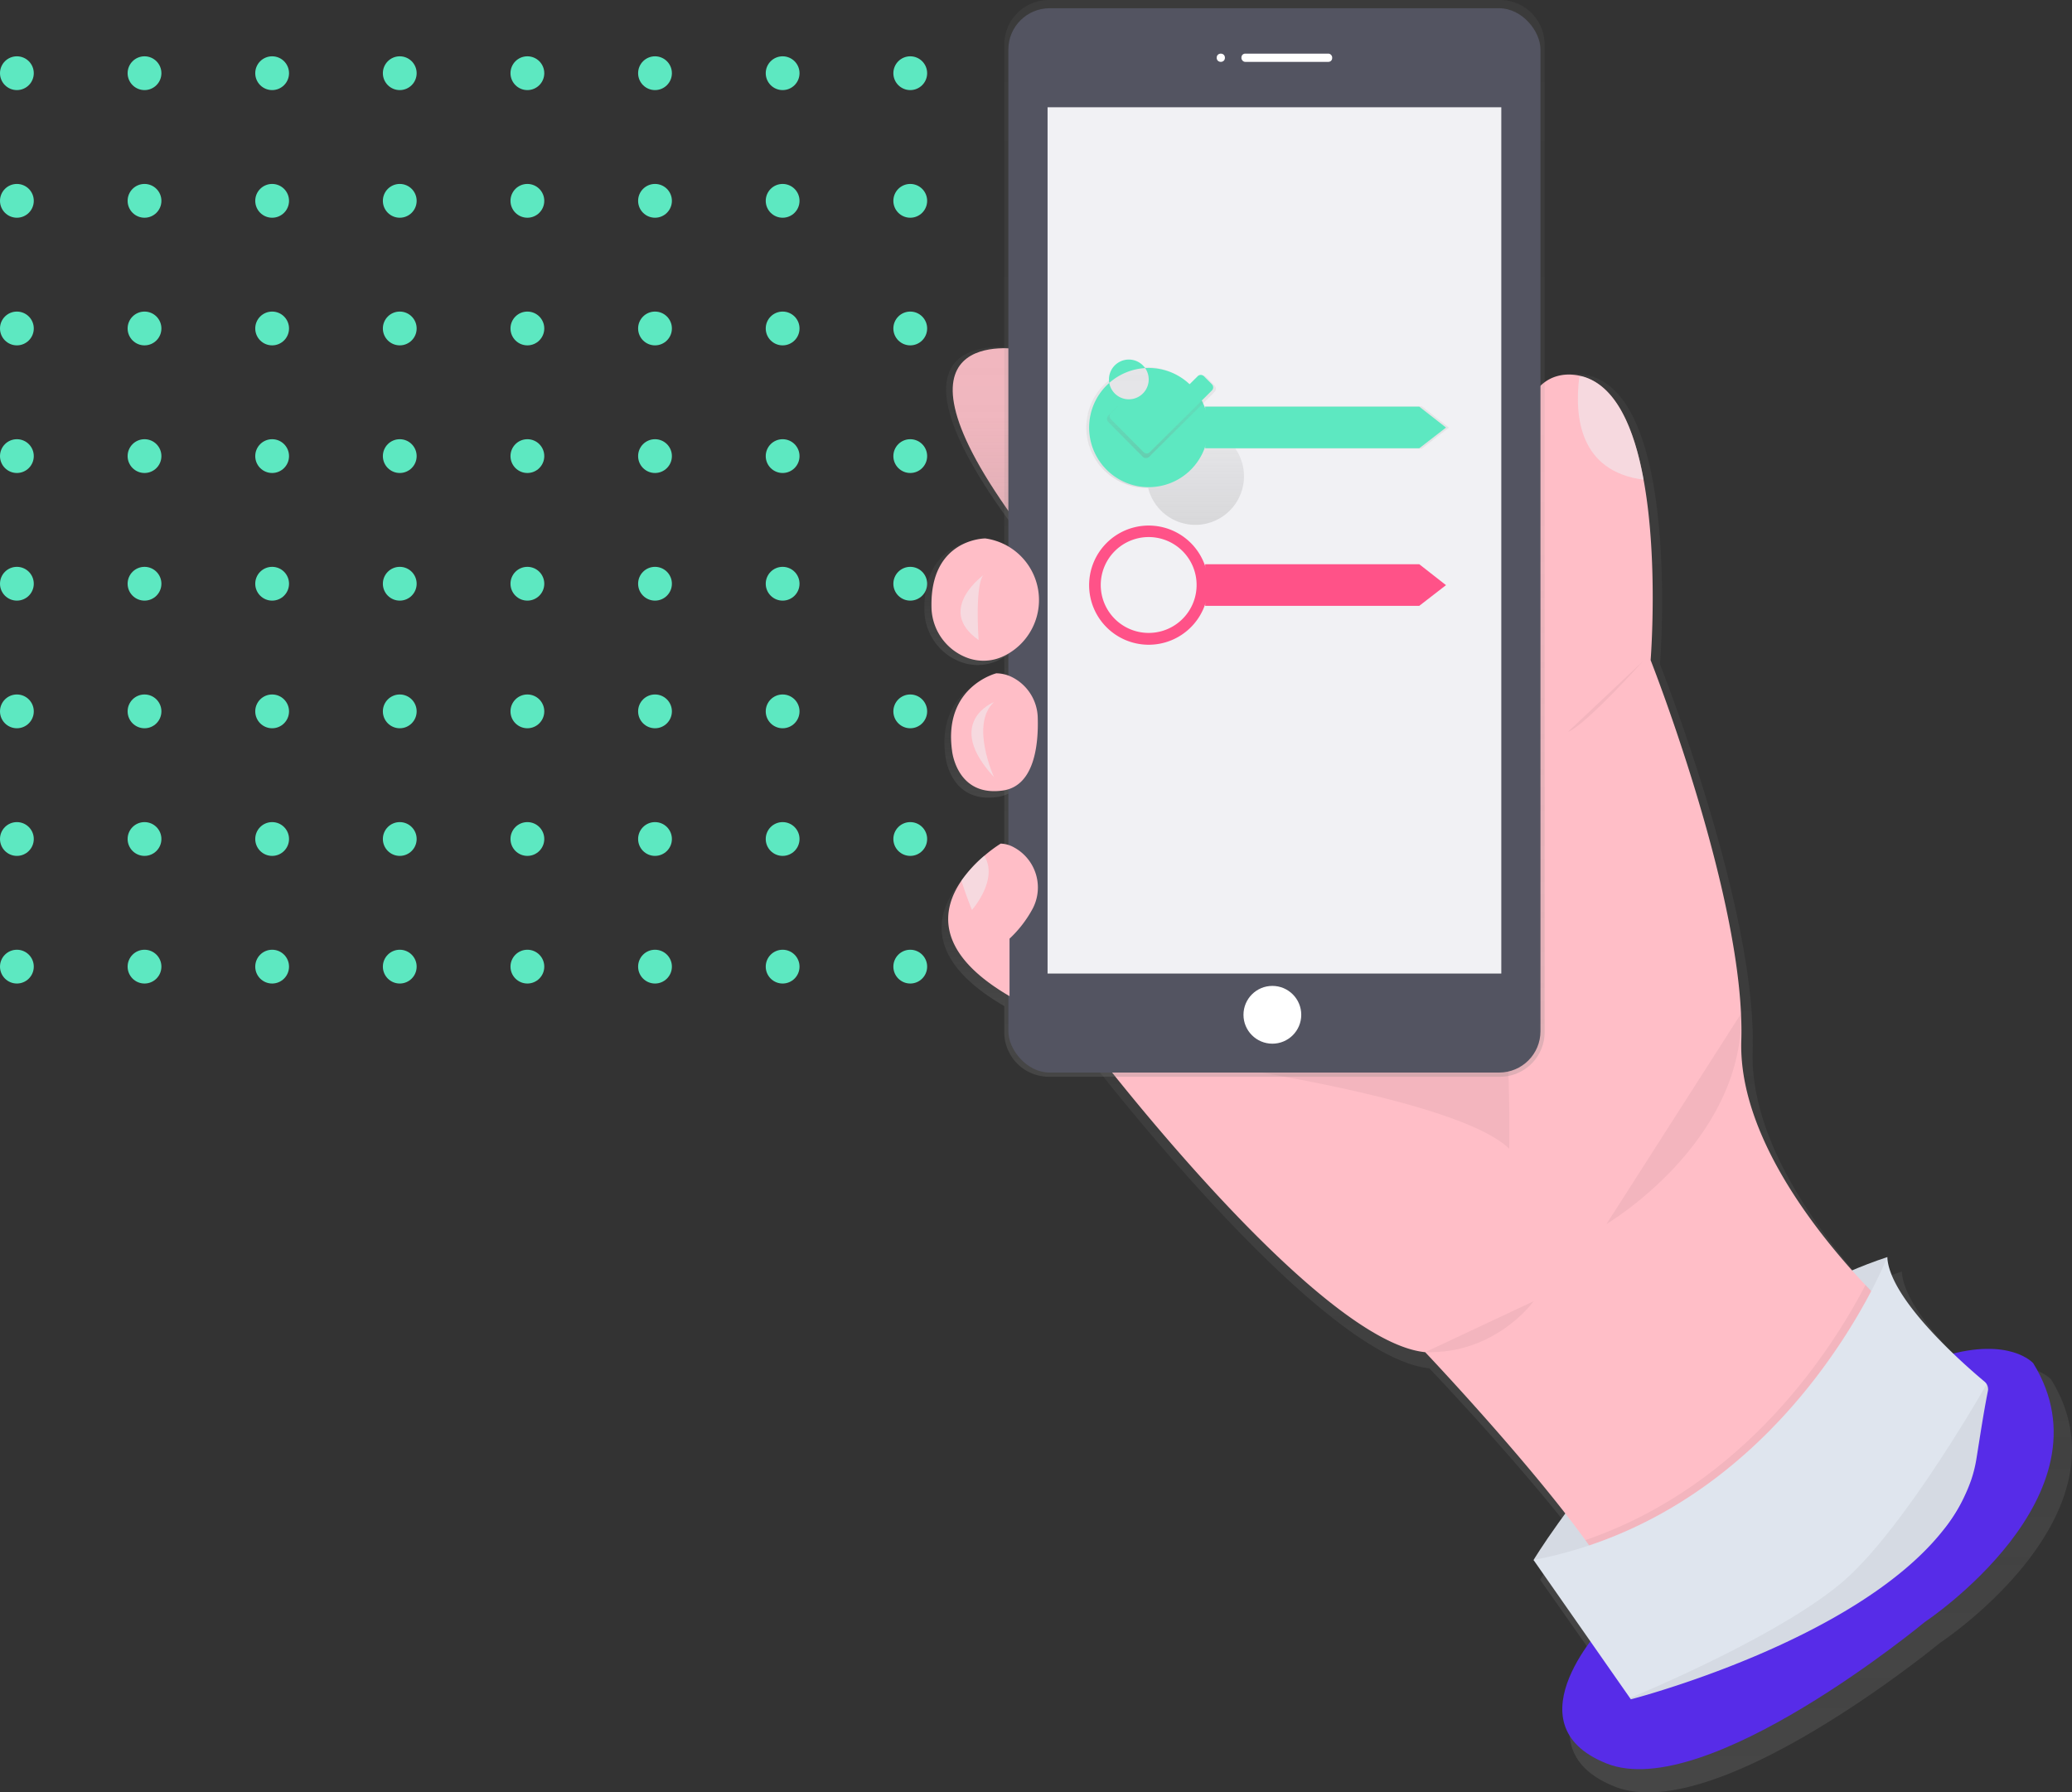 <?xml version="1.0" encoding="utf-8"?>
<svg xmlns="http://www.w3.org/2000/svg" xmlns:xlink="http://www.w3.org/1999/xlink" width="552" height="477.475" viewBox="0 0 552 477.475">
  <rect x="0" y="0" width="552" height="477.475" fill="#333333" stroke="none"/>
  <defs>
    <clipPath id="clip-path">
      <rect width="264.441" height="251.218" fill="none"/>
    </clipPath>
    <linearGradient id="linear-gradient" x1="0.5" y1="1" x2="0.5" gradientUnits="objectBoundingBox">
      <stop offset="0" stop-color="gray" stop-opacity="0.251"/>
      <stop offset="0.54" stop-color="gray" stop-opacity="0.122"/>
      <stop offset="1" stop-color="gray" stop-opacity="0.102"/>
    </linearGradient>
    <linearGradient id="linear-gradient-2" x1="0.5" y1="1" x2="0.5" y2="0" xlink:href="#linear-gradient"/>
    <linearGradient id="linear-gradient-3" x1="0.5" y1="1" x2="0.5" y2="0" xlink:href="#linear-gradient"/>
    <linearGradient id="linear-gradient-4" x1="0.5" y1="1" x2="0.5" y2="0" xlink:href="#linear-gradient"/>
    <linearGradient id="linear-gradient-5" x1="0.499" y1="1" x2="0.499" y2="0" xlink:href="#linear-gradient"/>
    <linearGradient id="linear-gradient-7" x1="0.5" y1="1" x2="0.5" y2="0" xlink:href="#linear-gradient"/>
    <linearGradient id="linear-gradient-9" x1="0.5" y1="0.999" x2="0.5" y2="0" xlink:href="#linear-gradient"/>
  </defs>
  <g id="mobile_acceptation_choix" transform="translate(-0.008 5.807)">
    <g id="Pattern_Dot_Vert" data-name="Pattern Dot Vert" transform="translate(0.008 9.193)">
      <g id="Grille_de_répétition_39" data-name="Grille de répétition 39" clip-path="url(#clip-path)">
        <g transform="translate(-655 -193)">
          <circle id="Ellipse_8" data-name="Ellipse 8" cx="4.5" cy="4.5" r="4.5" transform="translate(655 193)" fill="#5de8c1"/>
        </g>
        <g transform="translate(-621 -193)">
          <circle id="Ellipse_8-2" data-name="Ellipse 8" cx="4.5" cy="4.5" r="4.5" transform="translate(655 193)" fill="#5de8c1"/>
        </g>
        <g transform="translate(-587 -193)">
          <circle id="Ellipse_8-3" data-name="Ellipse 8" cx="4.5" cy="4.5" r="4.5" transform="translate(655 193)" fill="#5de8c1"/>
        </g>
        <g transform="translate(-553 -193)">
          <circle id="Ellipse_8-4" data-name="Ellipse 8" cx="4.5" cy="4.5" r="4.5" transform="translate(655 193)" fill="#5de8c1"/>
        </g>
        <g transform="translate(-519 -193)">
          <circle id="Ellipse_8-5" data-name="Ellipse 8" cx="4.5" cy="4.5" r="4.5" transform="translate(655 193)" fill="#5de8c1"/>
        </g>
        <g transform="translate(-485 -193)">
          <circle id="Ellipse_8-6" data-name="Ellipse 8" cx="4.5" cy="4.5" r="4.5" transform="translate(655 193)" fill="#5de8c1"/>
        </g>
        <g transform="translate(-451 -193)">
          <circle id="Ellipse_8-7" data-name="Ellipse 8" cx="4.5" cy="4.5" r="4.5" transform="translate(655 193)" fill="#5de8c1"/>
        </g>
        <g transform="translate(-417 -193)">
          <circle id="Ellipse_8-8" data-name="Ellipse 8" cx="4.5" cy="4.5" r="4.5" transform="translate(655 193)" fill="#5de8c1"/>
        </g>
        <g transform="translate(-655 -159)">
          <circle id="Ellipse_8-9" data-name="Ellipse 8" cx="4.5" cy="4.5" r="4.5" transform="translate(655 193)" fill="#5de8c1"/>
        </g>
        <g transform="translate(-621 -159)">
          <circle id="Ellipse_8-10" data-name="Ellipse 8" cx="4.5" cy="4.5" r="4.5" transform="translate(655 193)" fill="#5de8c1"/>
        </g>
        <g transform="translate(-587 -159)">
          <circle id="Ellipse_8-11" data-name="Ellipse 8" cx="4.5" cy="4.5" r="4.5" transform="translate(655 193)" fill="#5de8c1"/>
        </g>
        <g transform="translate(-553 -159)">
          <circle id="Ellipse_8-12" data-name="Ellipse 8" cx="4.5" cy="4.5" r="4.5" transform="translate(655 193)" fill="#5de8c1"/>
        </g>
        <g transform="translate(-519 -159)">
          <circle id="Ellipse_8-13" data-name="Ellipse 8" cx="4.5" cy="4.5" r="4.5" transform="translate(655 193)" fill="#5de8c1"/>
        </g>
        <g transform="translate(-485 -159)">
          <circle id="Ellipse_8-14" data-name="Ellipse 8" cx="4.5" cy="4.5" r="4.5" transform="translate(655 193)" fill="#5de8c1"/>
        </g>
        <g transform="translate(-451 -159)">
          <circle id="Ellipse_8-15" data-name="Ellipse 8" cx="4.5" cy="4.5" r="4.5" transform="translate(655 193)" fill="#5de8c1"/>
        </g>
        <g transform="translate(-417 -159)">
          <circle id="Ellipse_8-16" data-name="Ellipse 8" cx="4.5" cy="4.5" r="4.5" transform="translate(655 193)" fill="#5de8c1"/>
        </g>
        <g transform="translate(-655 -125)">
          <circle id="Ellipse_8-17" data-name="Ellipse 8" cx="4.5" cy="4.5" r="4.5" transform="translate(655 193)" fill="#5de8c1"/>
        </g>
        <g transform="translate(-621 -125)">
          <circle id="Ellipse_8-18" data-name="Ellipse 8" cx="4.5" cy="4.5" r="4.5" transform="translate(655 193)" fill="#5de8c1"/>
        </g>
        <g transform="translate(-587 -125)">
          <circle id="Ellipse_8-19" data-name="Ellipse 8" cx="4.5" cy="4.5" r="4.5" transform="translate(655 193)" fill="#5de8c1"/>
        </g>
        <g transform="translate(-553 -125)">
          <circle id="Ellipse_8-20" data-name="Ellipse 8" cx="4.5" cy="4.5" r="4.5" transform="translate(655 193)" fill="#5de8c1"/>
        </g>
        <g transform="translate(-519 -125)">
          <circle id="Ellipse_8-21" data-name="Ellipse 8" cx="4.5" cy="4.5" r="4.5" transform="translate(655 193)" fill="#5de8c1"/>
        </g>
        <g transform="translate(-485 -125)">
          <circle id="Ellipse_8-22" data-name="Ellipse 8" cx="4.5" cy="4.5" r="4.5" transform="translate(655 193)" fill="#5de8c1"/>
        </g>
        <g transform="translate(-451 -125)">
          <circle id="Ellipse_8-23" data-name="Ellipse 8" cx="4.5" cy="4.5" r="4.5" transform="translate(655 193)" fill="#5de8c1"/>
        </g>
        <g transform="translate(-417 -125)">
          <circle id="Ellipse_8-24" data-name="Ellipse 8" cx="4.5" cy="4.5" r="4.5" transform="translate(655 193)" fill="#5de8c1"/>
        </g>
        <g transform="translate(-655 -91)">
          <circle id="Ellipse_8-25" data-name="Ellipse 8" cx="4.5" cy="4.5" r="4.5" transform="translate(655 193)" fill="#5de8c1"/>
        </g>
        <g transform="translate(-621 -91)">
          <circle id="Ellipse_8-26" data-name="Ellipse 8" cx="4.5" cy="4.5" r="4.5" transform="translate(655 193)" fill="#5de8c1"/>
        </g>
        <g transform="translate(-587 -91)">
          <circle id="Ellipse_8-27" data-name="Ellipse 8" cx="4.5" cy="4.5" r="4.5" transform="translate(655 193)" fill="#5de8c1"/>
        </g>
        <g transform="translate(-553 -91)">
          <circle id="Ellipse_8-28" data-name="Ellipse 8" cx="4.5" cy="4.5" r="4.5" transform="translate(655 193)" fill="#5de8c1"/>
        </g>
        <g transform="translate(-519 -91)">
          <circle id="Ellipse_8-29" data-name="Ellipse 8" cx="4.5" cy="4.5" r="4.5" transform="translate(655 193)" fill="#5de8c1"/>
        </g>
        <g transform="translate(-485 -91)">
          <circle id="Ellipse_8-30" data-name="Ellipse 8" cx="4.5" cy="4.5" r="4.5" transform="translate(655 193)" fill="#5de8c1"/>
        </g>
        <g transform="translate(-451 -91)">
          <circle id="Ellipse_8-31" data-name="Ellipse 8" cx="4.5" cy="4.5" r="4.5" transform="translate(655 193)" fill="#5de8c1"/>
        </g>
        <g transform="translate(-417 -91)">
          <circle id="Ellipse_8-32" data-name="Ellipse 8" cx="4.5" cy="4.5" r="4.5" transform="translate(655 193)" fill="#5de8c1"/>
        </g>
        <g transform="translate(-655 -57)">
          <circle id="Ellipse_8-33" data-name="Ellipse 8" cx="4.5" cy="4.5" r="4.5" transform="translate(655 193)" fill="#5de8c1"/>
        </g>
        <g transform="translate(-621 -57)">
          <circle id="Ellipse_8-34" data-name="Ellipse 8" cx="4.5" cy="4.5" r="4.5" transform="translate(655 193)" fill="#5de8c1"/>
        </g>
        <g transform="translate(-587 -57)">
          <circle id="Ellipse_8-35" data-name="Ellipse 8" cx="4.5" cy="4.5" r="4.5" transform="translate(655 193)" fill="#5de8c1"/>
        </g>
        <g transform="translate(-553 -57)">
          <circle id="Ellipse_8-36" data-name="Ellipse 8" cx="4.5" cy="4.5" r="4.5" transform="translate(655 193)" fill="#5de8c1"/>
        </g>
        <g transform="translate(-519 -57)">
          <circle id="Ellipse_8-37" data-name="Ellipse 8" cx="4.5" cy="4.5" r="4.5" transform="translate(655 193)" fill="#5de8c1"/>
        </g>
        <g transform="translate(-485 -57)">
          <circle id="Ellipse_8-38" data-name="Ellipse 8" cx="4.5" cy="4.5" r="4.5" transform="translate(655 193)" fill="#5de8c1"/>
        </g>
        <g transform="translate(-451 -57)">
          <circle id="Ellipse_8-39" data-name="Ellipse 8" cx="4.5" cy="4.5" r="4.5" transform="translate(655 193)" fill="#5de8c1"/>
        </g>
        <g transform="translate(-417 -57)">
          <circle id="Ellipse_8-40" data-name="Ellipse 8" cx="4.5" cy="4.5" r="4.5" transform="translate(655 193)" fill="#5de8c1"/>
        </g>
        <g transform="translate(-655 -23)">
          <circle id="Ellipse_8-41" data-name="Ellipse 8" cx="4.5" cy="4.5" r="4.5" transform="translate(655 193)" fill="#5de8c1"/>
        </g>
        <g transform="translate(-621 -23)">
          <circle id="Ellipse_8-42" data-name="Ellipse 8" cx="4.5" cy="4.5" r="4.5" transform="translate(655 193)" fill="#5de8c1"/>
        </g>
        <g transform="translate(-587 -23)">
          <circle id="Ellipse_8-43" data-name="Ellipse 8" cx="4.5" cy="4.5" r="4.5" transform="translate(655 193)" fill="#5de8c1"/>
        </g>
        <g transform="translate(-553 -23)">
          <circle id="Ellipse_8-44" data-name="Ellipse 8" cx="4.5" cy="4.5" r="4.5" transform="translate(655 193)" fill="#5de8c1"/>
        </g>
        <g transform="translate(-519 -23)">
          <circle id="Ellipse_8-45" data-name="Ellipse 8" cx="4.5" cy="4.5" r="4.5" transform="translate(655 193)" fill="#5de8c1"/>
        </g>
        <g transform="translate(-485 -23)">
          <circle id="Ellipse_8-46" data-name="Ellipse 8" cx="4.5" cy="4.5" r="4.5" transform="translate(655 193)" fill="#5de8c1"/>
        </g>
        <g transform="translate(-451 -23)">
          <circle id="Ellipse_8-47" data-name="Ellipse 8" cx="4.5" cy="4.5" r="4.5" transform="translate(655 193)" fill="#5de8c1"/>
        </g>
        <g transform="translate(-417 -23)">
          <circle id="Ellipse_8-48" data-name="Ellipse 8" cx="4.5" cy="4.5" r="4.5" transform="translate(655 193)" fill="#5de8c1"/>
        </g>
        <g transform="translate(-655 11)">
          <circle id="Ellipse_8-49" data-name="Ellipse 8" cx="4.5" cy="4.5" r="4.5" transform="translate(655 193)" fill="#5de8c1"/>
        </g>
        <g transform="translate(-621 11)">
          <circle id="Ellipse_8-50" data-name="Ellipse 8" cx="4.5" cy="4.5" r="4.5" transform="translate(655 193)" fill="#5de8c1"/>
        </g>
        <g transform="translate(-587 11)">
          <circle id="Ellipse_8-51" data-name="Ellipse 8" cx="4.5" cy="4.5" r="4.5" transform="translate(655 193)" fill="#5de8c1"/>
        </g>
        <g transform="translate(-553 11)">
          <circle id="Ellipse_8-52" data-name="Ellipse 8" cx="4.5" cy="4.5" r="4.5" transform="translate(655 193)" fill="#5de8c1"/>
        </g>
        <g transform="translate(-519 11)">
          <circle id="Ellipse_8-53" data-name="Ellipse 8" cx="4.5" cy="4.5" r="4.5" transform="translate(655 193)" fill="#5de8c1"/>
        </g>
        <g transform="translate(-485 11)">
          <circle id="Ellipse_8-54" data-name="Ellipse 8" cx="4.5" cy="4.5" r="4.5" transform="translate(655 193)" fill="#5de8c1"/>
        </g>
        <g transform="translate(-451 11)">
          <circle id="Ellipse_8-55" data-name="Ellipse 8" cx="4.5" cy="4.5" r="4.5" transform="translate(655 193)" fill="#5de8c1"/>
        </g>
        <g transform="translate(-417 11)">
          <circle id="Ellipse_8-56" data-name="Ellipse 8" cx="4.5" cy="4.5" r="4.5" transform="translate(655 193)" fill="#5de8c1"/>
        </g>
        <g transform="translate(-655 45)">
          <circle id="Ellipse_8-57" data-name="Ellipse 8" cx="4.5" cy="4.5" r="4.5" transform="translate(655 193)" fill="#5de8c1"/>
        </g>
        <g transform="translate(-621 45)">
          <circle id="Ellipse_8-58" data-name="Ellipse 8" cx="4.5" cy="4.5" r="4.5" transform="translate(655 193)" fill="#5de8c1"/>
        </g>
        <g transform="translate(-587 45)">
          <circle id="Ellipse_8-59" data-name="Ellipse 8" cx="4.5" cy="4.5" r="4.5" transform="translate(655 193)" fill="#5de8c1"/>
        </g>
        <g transform="translate(-553 45)">
          <circle id="Ellipse_8-60" data-name="Ellipse 8" cx="4.5" cy="4.5" r="4.5" transform="translate(655 193)" fill="#5de8c1"/>
        </g>
        <g transform="translate(-519 45)">
          <circle id="Ellipse_8-61" data-name="Ellipse 8" cx="4.5" cy="4.5" r="4.5" transform="translate(655 193)" fill="#5de8c1"/>
        </g>
        <g transform="translate(-485 45)">
          <circle id="Ellipse_8-62" data-name="Ellipse 8" cx="4.5" cy="4.5" r="4.5" transform="translate(655 193)" fill="#5de8c1"/>
        </g>
        <g transform="translate(-451 45)">
          <circle id="Ellipse_8-63" data-name="Ellipse 8" cx="4.5" cy="4.5" r="4.5" transform="translate(655 193)" fill="#5de8c1"/>
        </g>
        <g transform="translate(-417 45)">
          <circle id="Ellipse_8-64" data-name="Ellipse 8" cx="4.5" cy="4.5" r="4.5" transform="translate(655 193)" fill="#5de8c1"/>
        </g>
      </g>
    </g>
    <g id="Groupe_3915" data-name="Groupe 3915" transform="translate(91.722 -42)">
      <path id="Tracé_17369" data-name="Tracé 17369" d="M414.234,244.284s-40.031-7.067,0,47.126Z" transform="translate(-234.347 -115.02)" fill="#ffbec7"/>
      <path id="Tracé_17370" data-name="Tracé 17370" d="M704.694,521.768s-5.8-6.584-21.8-2.616c-7.834-7.468-17.593-18.29-17.945-26.137q-4.887,1.6-9.566,3.6c-13.555-15.143-30.927-39.175-30.189-62.31,1.222-37.753-24.7-103.03-24.7-103.03s2.14-26.62-1.87-48.623c-2.719-14.908-8.282-27.69-19.208-28.663a11.947,11.947,0,0,0-5,.545c-20.188,6.9-7.647,71.344-7.647,71.344L549.292,379.8l-102.4,54.524s62.041,81.476,92.16,84.471c0,0,22.189,23.273,38.174,43.7-5.646,7.592-8.662,12.617-8.662,12.617l15.474,22.031c-6.357,8.538-15.3,25.24,4.4,33.081,27.1,10.781,86.735-38.34,86.735-38.34S726.98,557.72,704.694,521.768Z" transform="translate(-249.977 -118.102)" fill="url(#linear-gradient)"/>
      <path id="Tracé_17371" data-name="Tracé 17371" d="M412.1,243.862s-40.962-7.192,0,47.926Z" transform="translate(-233.557 -114.887)" fill="url(#linear-gradient-2)"/>
      <path id="Tracé_17372" data-name="Tracé 17372" d="M400.163,318.23s-14.977,0-14.646,18.511a14.9,14.9,0,0,0,10.2,13.99,12.748,12.748,0,0,0,9.663-.69,16.84,16.84,0,0,0,5.011-26.586A17.165,17.165,0,0,0,400.163,318.23Z" transform="translate(-230.961 -138.024)" fill="url(#linear-gradient-3)"/>
      <path id="Tracé_17373" data-name="Tracé 17373" d="M409.809,372.208a9.877,9.877,0,0,0-4.238-1.028s-14.459,3.6-12.044,20.968c0,0,1.208,12.582,13.852,10.781,8.669-1.235,9.7-12.6,9.49-19.629A12.651,12.651,0,0,0,409.809,372.208Z" transform="translate(-233.36 -154.428)" fill="url(#linear-gradient-4)"/>
      <path id="Tracé_17374" data-name="Tracé 17374" d="M410.08,439.048a8.035,8.035,0,0,0-3.63-1.028,38.077,38.077,0,0,0-4.459,3.3,35.523,35.523,0,0,0-6.212,6.743c-5.452,7.9-7.226,19.5,13.113,31.3V463.778a31.749,31.749,0,0,0,6.294-8.123A12.32,12.32,0,0,0,410.08,439.048Z" transform="translate(-233.023 -175.137)" fill="url(#linear-gradient-5)"/>
      <path id="Tracé_17375" data-name="Tracé 17375" d="M620.65,675.466s37.111-61.847,94.244-80.7l-2.947,33.577L664.6,675.473Z" transform="translate(-303.811 -223.701)" fill="#dfe5ee"/>
      <path id="Tracé_17376" data-name="Tracé 17376" d="M620.65,675.466s37.111-61.847,94.244-80.7l-2.947,33.577L664.6,675.473Z" transform="translate(-303.811 -223.701)" opacity="0.05"/>
      <path id="Tracé_17377" data-name="Tracé 17377" d="M643.521,702.934s-26.51,27.1,0,37.7,84.823-37.7,84.823-37.7S779,669.357,757.208,634.013C757.208,634.013,732.472,605.736,643.521,702.934Z" transform="translate(-307.246 -234.674)" fill="#572ce8"/>
      <path id="Tracé_17378" data-name="Tracé 17378" d="M667.373,508.076s-77.169,89.537-75.989,76.562c.345-3.768-4-11.278-10.353-20.015-15.426-21.333-42.667-50.059-42.667-50.059-29.45-2.947-90.124-83.057-90.124-83.057L548.379,377.9l17.082-53.013s-12.258-63.373,7.482-70.157a11.623,11.623,0,0,1,4.893-.538,13.244,13.244,0,0,1,2.146.366c9.241,2.326,14.114,14.038,16.564,27.607a1.425,1.425,0,0,0,.048.235c3.92,21.637,1.829,47.809,1.829,47.809s25.33,64.187,24.156,101.319c-.787,24.847,19.539,50.742,33.067,65.146C662.355,503.769,667.373,508.076,667.373,508.076Z" transform="translate(-250.395 -118.164)" fill="#ffbec7"/>
      <path id="Tracé_17379" data-name="Tracé 17379" d="M566.566,520.492s1.18-55.96-8.834-70.095S467,495.169,467,495.169,550.664,505.177,566.566,520.492Z" transform="translate(-256.208 -178.292)" opacity="0.05"/>
      <path id="Tracé_17380" data-name="Tracé 17380" d="M648.81,556.812s36.373-21.506,35.89-56.112" transform="translate(-312.536 -194.556)" opacity="0.05"/>
      <path id="Tracé_17381" data-name="Tracé 17381" d="M607.693,611.83s-10.015,14.135-28.863,13.548" transform="translate(-290.855 -228.987)" opacity="0.05"/>
      <path id="Tracé_17382" data-name="Tracé 17382" d="M726.982,616.946s-77.169,89.537-75.989,76.562c.345-3.768-4-11.278-10.353-20.015,42.743-14.659,65.947-51.232,74.629-67.962C721.964,612.639,726.982,616.946,726.982,616.946Z" transform="translate(-310.004 -227.035)" opacity="0.05"/>
      <path id="Tracé_17383" data-name="Tracé 17383" d="M741.743,629.932a2.529,2.529,0,0,1-.055.511c-1.187,5.963-2.071,11.975-3.044,17.986a34.7,34.7,0,0,1-1.38,5.625,44.655,44.655,0,0,1-7.475,13.452c-23.466,29.733-83.222,45.062-83.222,45.062l-.221-.324-25.7-36.787c67.742-12.955,94.245-80.7,94.245-80.7.511,11.312,20.768,28.9,25.916,33.191a2.6,2.6,0,0,1,.925,1.981Z" transform="translate(-303.811 -223.698)" fill="#dfe5ee"/>
      <path id="Tracé_17384" data-name="Tracé 17384" d="M655.289,282.34c-17.1-2.188-18.49-16.82-17.151-27.407.179-.062.373-.124.559-.173C647.939,257.086,652.811,268.8,655.289,282.34Z" transform="translate(-309.11 -118.359)" fill="#eff4f8" opacity="0.5"/>
      <path id="Tracé_17385" data-name="Tracé 17385" d="M753.277,645.113a2.521,2.521,0,0,1-.055.511c-1.187,5.963-2.07,11.975-3.044,17.986a34.681,34.681,0,0,1-1.38,5.625l-1.456,4.031-3.534,5.86-2.485,3.534c-23.466,29.733-83.222,45.062-83.222,45.062l-.221-.324c1.87-.773,42.143-17.413,58.245-32.37,15.281-14.183,34.1-46.567,36.787-51.267A2.6,2.6,0,0,1,753.277,645.113Z" transform="translate(-315.346 -238.878)" opacity="0.05"/>
      <path id="Tracé_17386" data-name="Tracé 17386" d="M784,690.85" transform="translate(-354.42 -253.468)"/>
      <path id="Tracé_17387" data-name="Tracé 17387" d="M548.393,109.57H428.246a11.885,11.885,0,0,0-11.906,11.864v263.1A11.885,11.885,0,0,0,428.246,396.4H548.393A11.885,11.885,0,0,0,560.3,384.532v-263.1A11.885,11.885,0,0,0,548.393,109.57Z" transform="translate(-240.512 -73.377)" fill="url(#linear-gradient)"/>
      <rect id="Rectangle_3504" data-name="Rectangle 3504" width="141.757" height="283.52" rx="11" transform="translate(176.925 38.387)" fill="#535461"/>
      <rect id="Rectangle_3505" data-name="Rectangle 3505" width="120.879" height="230.77" transform="translate(187.368 64.767)" fill="#f1f1f4"/>
      <circle id="Ellipse_2749" data-name="Ellipse 2749" cx="1.097" cy="1.097" r="1.097" transform="translate(232.423 50.48)" fill="#fff"/>
      <rect id="Rectangle_3506" data-name="Rectangle 3506" width="24.177" height="2.195" rx="1" transform="translate(239.014 50.48)" fill="#fff"/>
      <circle id="Ellipse_2750" data-name="Ellipse 2750" cx="7.696" cy="7.696" r="7.696" transform="translate(239.56 298.827)" fill="#fff"/>
      <path id="Tracé_17388" data-name="Tracé 17388" d="M402.569,317.39s-14.653,0-14.321,18.2a14.646,14.646,0,0,0,9.973,13.755,12.423,12.423,0,0,0,9.435-.69,16.564,16.564,0,0,0-5.087-31.265Z" transform="translate(-231.807 -137.764)" fill="#ffbec7"/>
      <path id="Tracé_17389" data-name="Tracé 17389" d="M406.046,331s-13.548,9.428-1.767,17.669C404.272,348.7,403.092,332.208,406.046,331Z" transform="translate(-235.284 -141.98)" fill="#eff4f8" opacity="0.5"/>
      <path id="Tracé_17390" data-name="Tracé 17390" d="M407.853,369.45s-14.135,3.534-11.781,20.616c0,0,1.18,12.368,13.548,10.6,8.482-1.215,9.483-12.423,9.283-19.325a12.423,12.423,0,0,0-6.9-10.9A9.614,9.614,0,0,0,407.853,369.45Z" transform="translate(-234.151 -153.892)" fill="#ffbec7"/>
      <path id="Tracé_17391" data-name="Tracé 17391" d="M409.7,380.54s-13.548,5.3,0,20.015C409.7,400.569,403.209,386.434,409.7,380.54Z" transform="translate(-236.589 -157.327)" fill="#eff4f8" opacity="0.5"/>
      <path id="Tracé_17392" data-name="Tracé 17392" d="M411.044,460.5v15.315c-19.877-11.6-18.145-23.011-12.81-30.768a34.853,34.853,0,0,1,6.094-6.626,37.227,37.227,0,0,1,4.362-3.244,7.827,7.827,0,0,1,3.554,1.015,12.147,12.147,0,0,1,4.955,16.33A31.218,31.218,0,0,1,411.044,460.5Z" transform="translate(-233.808 -174.257)" fill="#ffbec7"/>
      <path id="Tracé_17393" data-name="Tracé 17393" d="M402.615,454.295s-1.532-3.686-2.8-7.8a34.854,34.854,0,0,1,6.094-6.626C409.8,446.261,402.615,454.295,402.615,454.295Z" transform="translate(-235.394 -175.709)" fill="#eff4f8" opacity="0.5"/>
      <path id="Tracé_17394" data-name="Tracé 17394" d="M653.915,364.76S638.6,381.842,633.9,383.609" transform="translate(-307.916 -152.44)" opacity="0.05"/>
      <path id="Tracé_17395" data-name="Tracé 17395" d="M537.388,261.693H479.413v.628a16.1,16.1,0,1,0,0,10.021v.628h57.975l7.247-5.6Zm-73.277,18.635a12.954,12.954,0,1,0,0-.014Z" transform="translate(-250.324 -117.265)" fill="url(#linear-gradient-7)"/>
      <path id="Tracé_17396" data-name="Tracé 17396" d="M464.974,251.6a15.874,15.874,0,1,0,15.874,15.874A15.874,15.874,0,0,0,464.974,251.6Zm0,3.064a5.294,5.294,0,1,1,0-.028" transform="translate(-250.662 -117.38)" fill="#5de8c1"/>
      <path id="Tracé_17397" data-name="Tracé 17397" d="M403.63,221.441H346.6V210.35h57.03l7.123,5.577Z" transform="translate(-117.242 -65.833)" fill="#5de8c1"/>
      <path id="Tracé_17398" data-name="Tracé 17398" d="M537.388,322.513H479.413v.628a16.1,16.1,0,1,0,0,10.021v.628h57.975l7.247-5.6Zm-73.277,18.635a12.954,12.954,0,1,0,0-.014Z" transform="translate(-250.324 -136.108)" fill="url(#linear-gradient-7)"/>
      <path id="Tracé_17399" data-name="Tracé 17399" d="M464.974,312.42a15.874,15.874,0,1,0,15.874,15.874A15.874,15.874,0,0,0,464.974,312.42Zm0,3.064a12.768,12.768,0,1,1-9.036,3.74,12.775,12.775,0,0,1,9.036-3.74" transform="translate(-250.662 -136.224)" fill="#ff5288"/>
      <path id="Tracé_17400" data-name="Tracé 17400" d="M403.63,282.261H346.6V271.17h57.03l7.123,5.577Z" transform="translate(-117.242 -84.676)" fill="#ff5288"/>
      <path id="Tracé_17401" data-name="Tracé 17401" d="M484.647,257.146l-2.278-2.305a1.208,1.208,0,0,0-1.712,0L466.4,268.989l-6.032-6.081a1.208,1.208,0,0,0-1.712,0l-2.285,2.284a1.208,1.208,0,0,0,0,1.712l9.159,9.235a1.208,1.208,0,0,0,1.712,0l17.406-17.255a1.208,1.208,0,0,0,0-1.712Z" transform="translate(-252.804 -118.274)" fill="url(#linear-gradient-9)"/>
      <path id="Tracé_17402" data-name="Tracé 17402" d="M484.28,256.79l-2.167-2.181a1.153,1.153,0,0,0-1.629,0L466.9,268.081l-5.756-5.8a1.153,1.153,0,0,0-1.629,0l-2.167,2.16a1.153,1.153,0,0,0,0,1.629l8.724,8.793a1.153,1.153,0,0,0,1.629,0l16.564-16.447a1.153,1.153,0,0,0,0-1.629Z" transform="translate(-253.113 -118.209)" fill="#5de8c1"/>
    </g>
  </g>
</svg>
